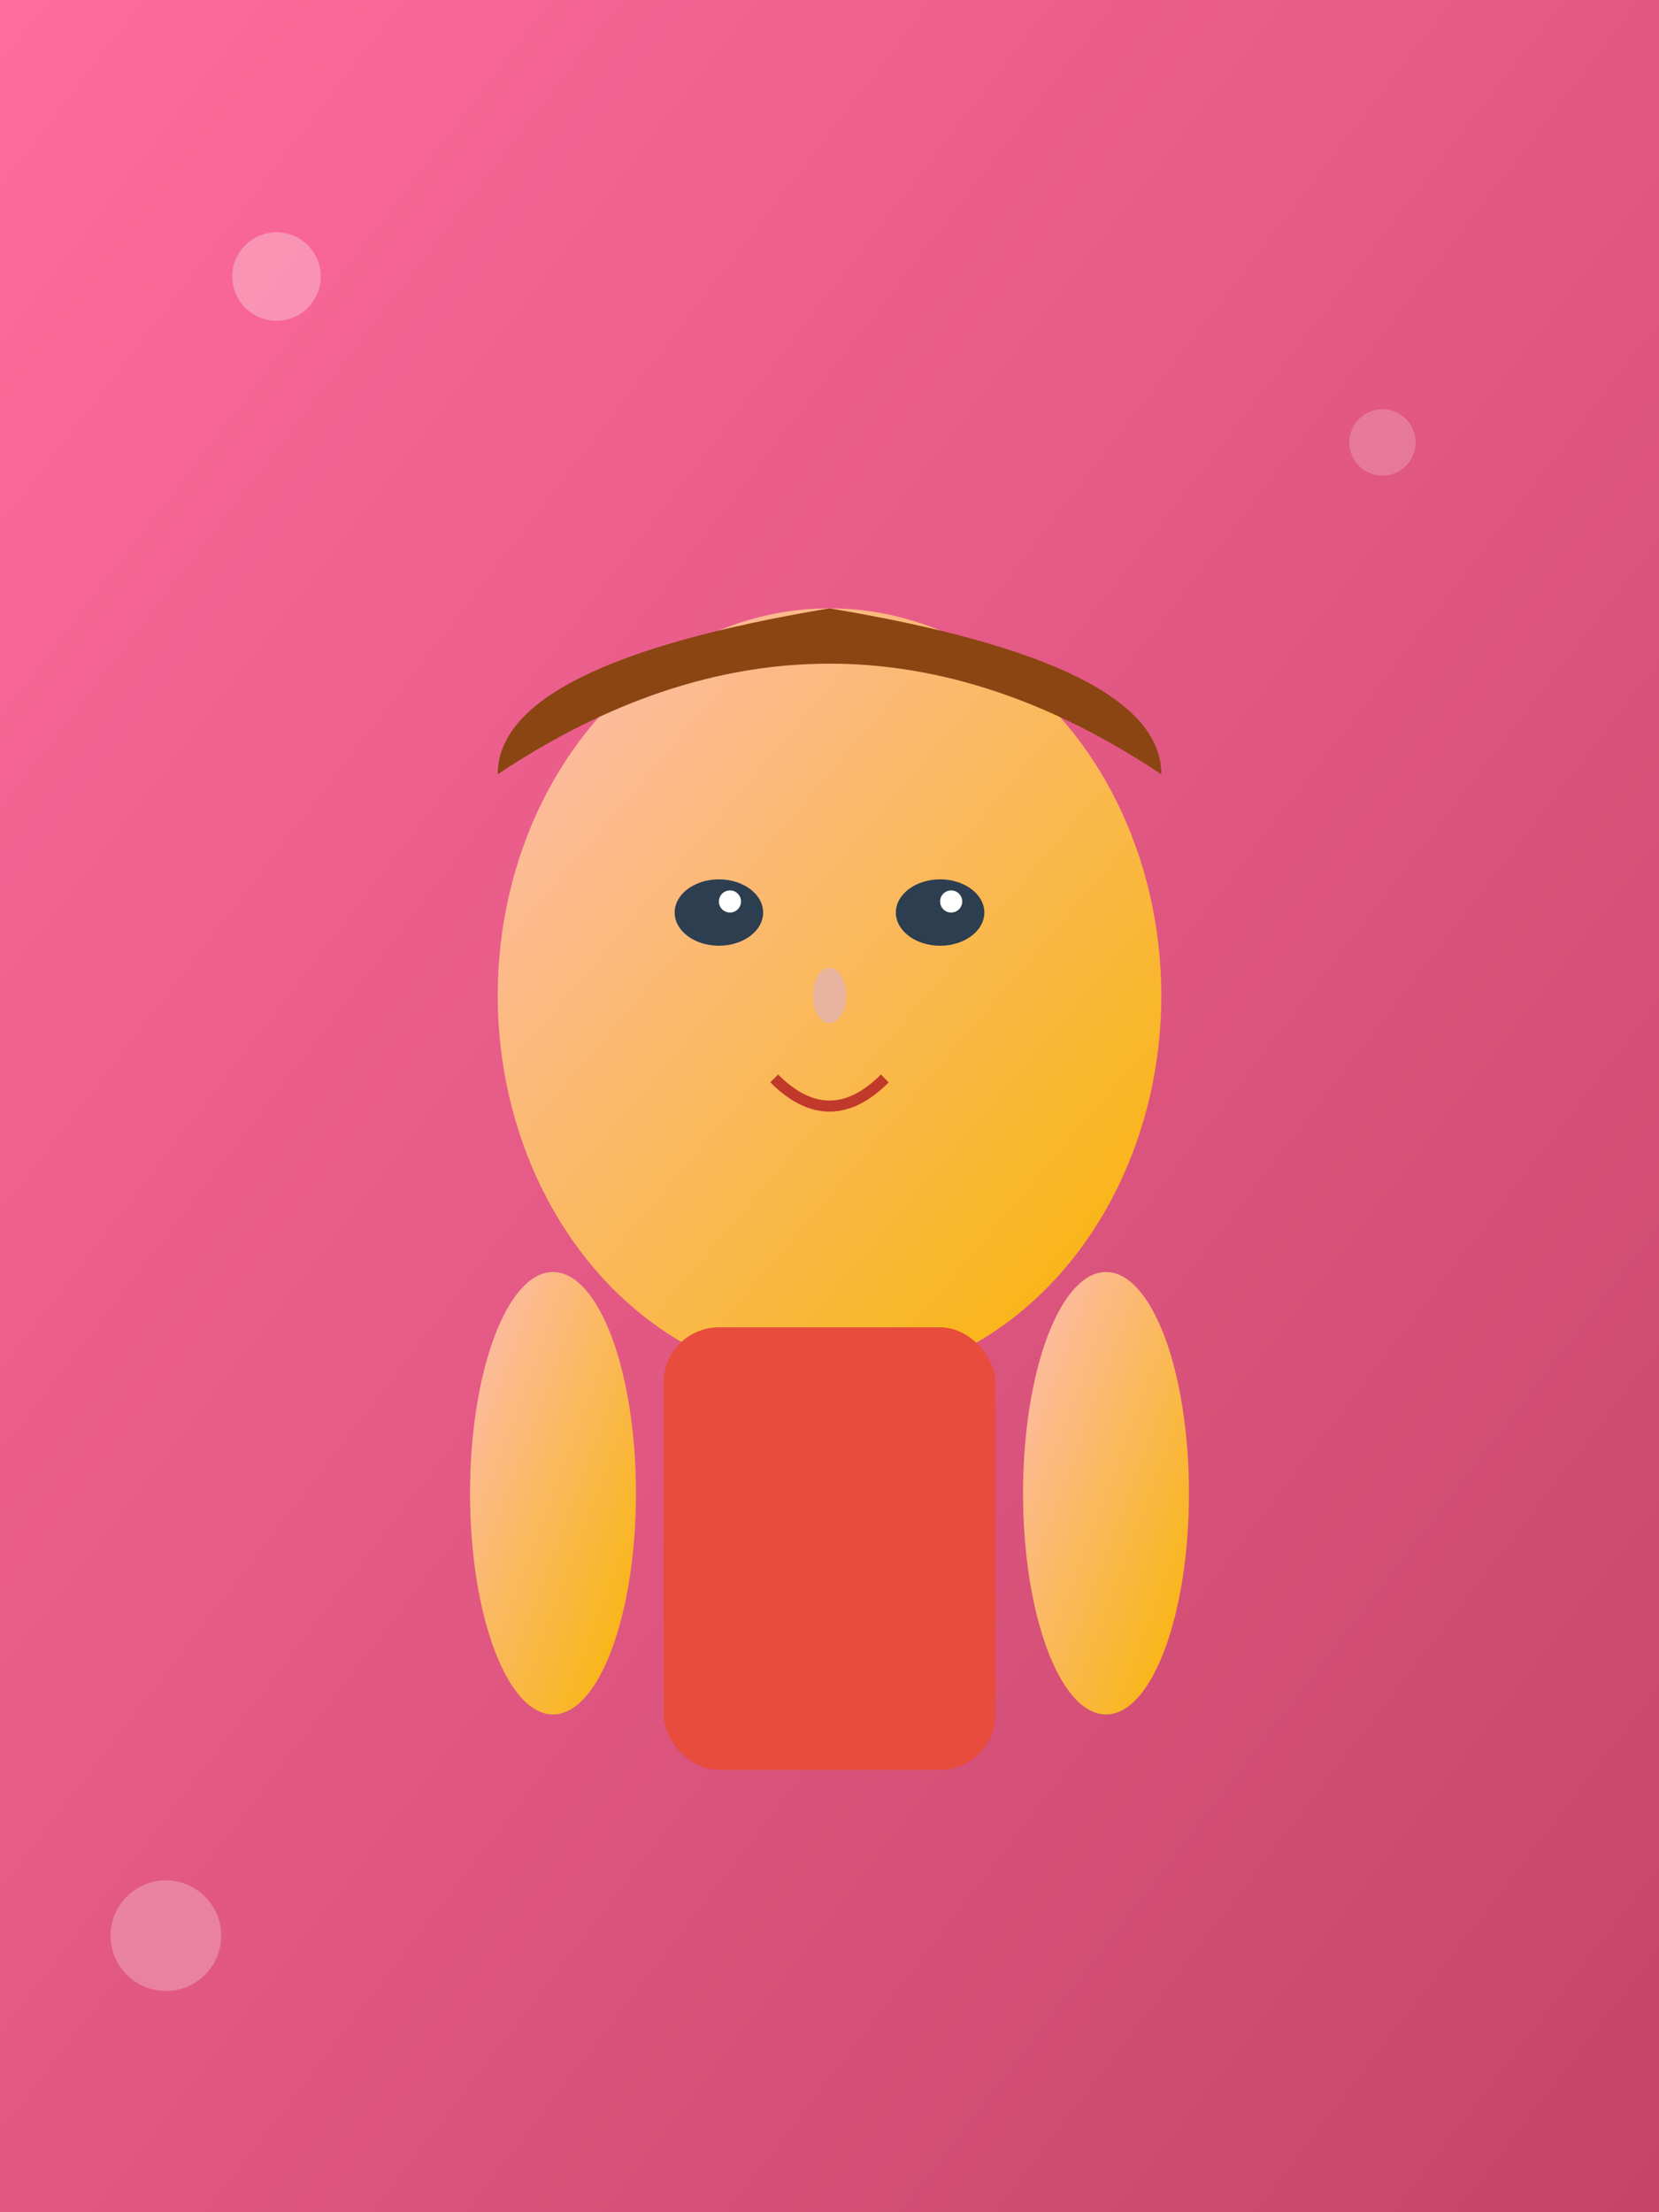 <svg width="300" height="400" viewBox="0 0 300 400" xmlns="http://www.w3.org/2000/svg">
  <rect x="0" y="0" width="300" height="400" fill="#333333" stroke="none"/>
  <defs>
    <linearGradient id="bg1" x1="0%" y1="0%" x2="100%" y2="100%">
      <stop offset="0%" style="stop-color:#ff6b9d;stop-opacity:1" />
      <stop offset="100%" style="stop-color:#c44569;stop-opacity:1" />
    </linearGradient>
    <linearGradient id="skin1" x1="0%" y1="0%" x2="100%" y2="100%">
      <stop offset="0%" style="stop-color:#fdbcb4;stop-opacity:1" />
      <stop offset="100%" style="stop-color:#f8b500;stop-opacity:1" />
    </linearGradient>
  </defs>
  
  <!-- Background -->
  <rect width="300" height="400" fill="url(#bg1)"/>
  
  <!-- Face -->
  <ellipse cx="150" cy="180" rx="60" ry="70" fill="url(#skin1)"/>
  
  <!-- Hair -->
  <path d="M90 140 Q150 100 210 140 Q210 120 150 110 Q90 120 90 140" fill="#8b4513"/>
  
  <!-- Eyes -->
  <ellipse cx="130" cy="165" rx="8" ry="6" fill="#2c3e50"/>
  <ellipse cx="170" cy="165" rx="8" ry="6" fill="#2c3e50"/>
  <ellipse cx="132" cy="163" rx="2" ry="2" fill="white"/>
  <ellipse cx="172" cy="163" rx="2" ry="2" fill="white"/>
  
  <!-- Nose -->
  <ellipse cx="150" cy="180" rx="3" ry="5" fill="#e8b4a0"/>
  
  <!-- Mouth -->
  <path d="M140 195 Q150 205 160 195" stroke="#c0392b" stroke-width="2" fill="none"/>
  
  <!-- Body -->
  <rect x="120" y="240" width="60" height="80" rx="10" fill="#e74c3c"/>
  
  <!-- Arms -->
  <ellipse cx="100" cy="270" rx="15" ry="40" fill="url(#skin1)"/>
  <ellipse cx="200" cy="270" rx="15" ry="40" fill="url(#skin1)"/>
  
  <!-- Decorative elements -->
  <circle cx="50" cy="50" r="8" fill="rgba(255,255,255,0.3)"/>
  <circle cx="250" cy="80" r="6" fill="rgba(255,255,255,0.2)"/>
  <circle cx="30" cy="350" r="10" fill="rgba(255,255,255,0.25)"/>
</svg>